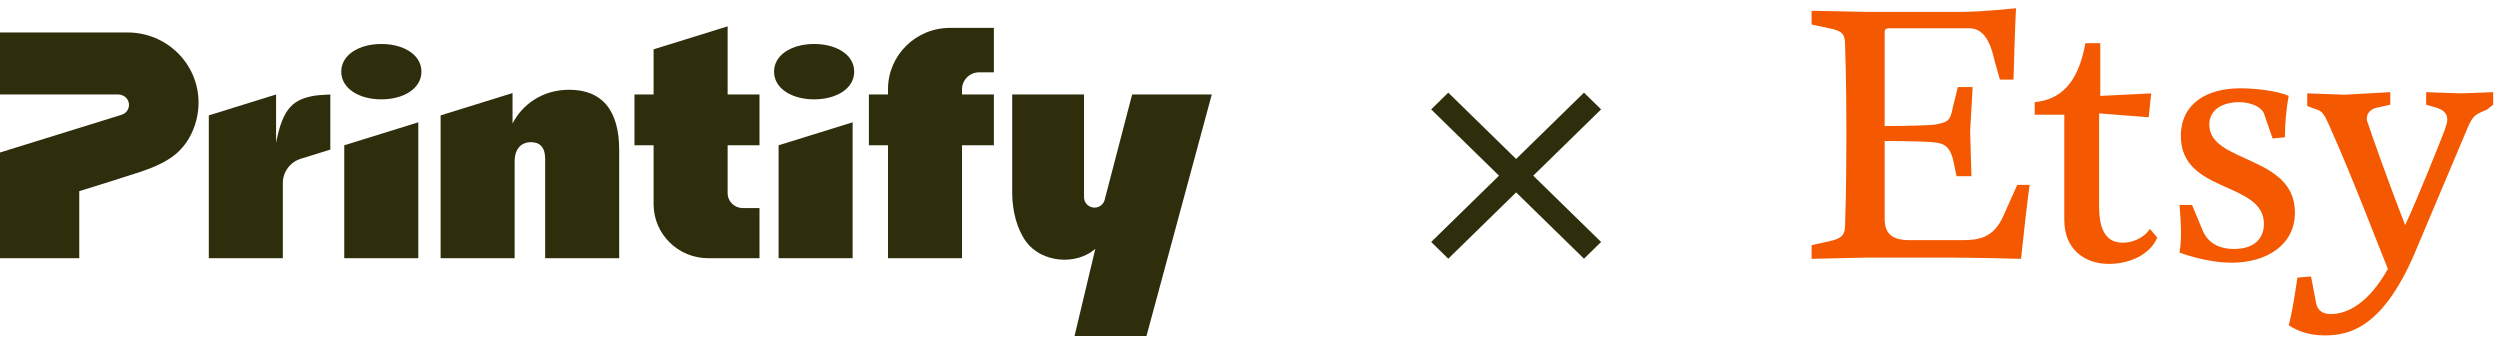 <?xml version="1.0" encoding="UTF-8"?>
<svg xmlns="http://www.w3.org/2000/svg" width="276" height="38" viewBox="0 0 276 38" fill="none">
  <path d="M34.744 10.561C32.46 10.955 31.234 11.812 30.479 15.761V10.432L23.052 12.737V28.505H31.226V20.203C31.226 18.977 32.031 17.892 33.214 17.525L36.468 16.514V10.433C36.468 10.433 35.172 10.488 34.743 10.562L34.744 10.561Z" fill="#2F2E0C"></path>
  <path d="M62.843 9.909H62.842C59.82 9.909 57.624 11.592 56.585 13.635V10.273L48.643 12.739V28.505H56.816V17.851C56.816 16.265 57.691 15.695 58.617 15.695C59.542 15.695 60.185 16.201 60.185 17.541V28.505H68.359V16.561C68.359 12.084 66.394 9.909 62.843 9.909Z" fill="#2F2E0C"></path>
  <path d="M98.034 9.848V10.432H95.923V16.038H98.034V28.506H106.207V16.038H109.725V10.432H106.207V9.863C106.207 8.824 107.059 7.982 108.108 7.982H109.725V3.079H104.874C101.096 3.079 98.034 6.109 98.034 9.848Z" fill="#2F2E0C"></path>
  <path d="M38.006 28.506H46.18V13.502L38.006 16.038V28.506Z" fill="#2F2E0C"></path>
  <path d="M45.518 5.889C44.712 5.231 43.489 4.855 42.1 4.855C41.426 4.855 40.789 4.945 40.218 5.115L40.07 5.16C38.645 5.626 37.676 6.606 37.676 7.911C37.676 8.048 37.686 8.18 37.708 8.31C37.967 9.943 39.822 10.968 42.1 10.968C44.577 10.968 46.526 9.773 46.526 7.911C46.526 7.093 46.151 6.404 45.518 5.888V5.889Z" fill="#2F2E0C"></path>
  <path d="M80.331 2.908L72.157 5.444V10.432H70.046V16.038H72.157V22.543C72.157 25.836 74.855 28.505 78.183 28.505H83.848V22.968H81.993C81.076 22.968 80.331 22.233 80.331 21.323V16.037H83.848V10.432H80.331V2.908Z" fill="#2F2E0C"></path>
  <path d="M93.298 5.889C92.491 5.231 91.268 4.855 89.879 4.855C89.206 4.855 88.567 4.945 87.998 5.115L87.85 5.16C86.424 5.626 85.456 6.606 85.456 7.911C85.456 8.048 85.466 8.18 85.487 8.31C85.747 9.943 87.602 10.968 89.879 10.968C92.357 10.968 94.305 9.773 94.305 7.911C94.305 7.093 93.93 6.404 93.298 5.888V5.889Z" fill="#2F2E0C"></path>
  <path d="M85.956 28.506H94.13V13.502L85.956 16.038V28.506Z" fill="#2F2E0C"></path>
  <path d="M124.988 10.432L121.939 22.118C121.788 22.595 121.34 22.921 120.834 22.921C120.514 22.921 120.225 22.793 120.016 22.585C119.806 22.378 119.676 22.092 119.676 21.775V10.432H111.747V21.305C111.747 23.357 112.318 25.373 113.286 26.687C114.982 28.987 118.772 29.345 120.923 27.471L118.629 37.092H126.572L133.781 10.432H124.988V10.432Z" fill="#2F2E0C"></path>
  <path d="M14.094 3.585H0V10.432H13.051C13.652 10.432 14.179 10.873 14.235 11.467C14.263 11.759 14.178 12.036 14.017 12.255C13.874 12.447 13.671 12.596 13.43 12.67L0 16.837V28.505H8.752V21.102C10.362 20.603 11.974 20.109 13.577 19.587C15.551 18.945 17.626 18.414 19.281 17.107C21 15.748 21.919 13.48 21.919 11.329C21.919 7.051 18.416 3.585 14.094 3.585Z" fill="#2F2E0C"></path>
  <path d="M176.761 12.075L174.871 10.229L167.38 17.548L159.889 10.229L158 12.075L165.491 19.395L158 26.714L159.889 28.56L167.38 21.241L174.871 28.56L176.761 26.714L169.27 19.395L176.761 12.075Z" fill="#2F2E0C"></path>
  <path d="M208.067 3.678V13.916C208.067 13.916 211.633 13.916 213.541 13.77C215.042 13.504 215.318 13.358 215.594 11.839L216.147 9.615H217.779L217.503 14.476L217.648 19.455H216.002L215.594 17.511C215.187 16.127 214.634 15.846 213.541 15.713C212.173 15.566 208.067 15.566 208.067 15.566V24.154C208.067 25.805 208.895 26.511 210.804 26.511H216.554C218.331 26.511 220.107 26.364 221.213 23.741L222.701 20.413H224.082C223.937 21.105 223.253 27.203 223.122 28.575C223.122 28.575 217.924 28.442 215.739 28.442H205.882L200 28.575V27.07L201.908 26.644C203.29 26.364 203.697 25.952 203.697 24.846C203.697 24.846 203.842 21.105 203.842 14.873C203.842 8.656 203.697 4.913 203.697 4.913C203.697 3.674 203.29 3.395 201.908 3.115L200 2.706V1.188L205.751 1.307H216.699C218.884 1.307 222.568 0.908 222.568 0.908C222.568 0.908 222.436 3.252 222.291 8.79H220.791L220.238 6.846C219.699 4.356 218.882 3.117 217.37 3.117H208.764C208.067 3.119 208.067 3.252 208.067 3.678ZM230.227 4.77H231.872V10.588L237.492 10.309L237.215 12.945L231.741 12.519V22.772C231.741 25.674 232.701 26.792 234.347 26.792C235.834 26.792 236.939 25.953 237.347 25.262L238.162 26.233C237.347 28.164 235.031 29.135 232.832 29.135C230.109 29.135 227.897 27.484 227.897 24.302V12.664H224.633V11.28C227.372 11.001 229.411 9.336 230.227 4.77ZM242.004 22.623L243.096 25.26C243.503 26.364 244.463 27.484 246.648 27.484C248.978 27.484 249.938 26.233 249.938 24.715C249.938 20.001 240.766 21.386 240.766 15.021C240.766 11.427 243.635 9.748 247.332 9.748C248.978 9.748 251.438 10.027 252.675 10.586C252.399 11.97 252.254 13.768 252.254 15.154L250.898 15.287L249.938 12.517C249.661 11.839 248.556 11.278 247.2 11.278C245.555 11.278 243.911 11.97 243.911 13.768C243.911 18.056 253.359 17.097 253.359 23.462C253.359 27.07 250.214 29.001 246.372 29.001C243.503 29.001 240.621 27.883 240.621 27.883C240.897 26.231 240.766 24.435 240.621 22.623H242.004ZM252.676 35.911C253.084 34.393 253.36 32.464 253.637 30.652L255.137 30.519L255.69 33.421C255.821 34.113 256.229 34.672 257.322 34.672C259.099 34.672 261.429 33.568 263.625 29.693C262.652 27.336 259.783 19.733 257.177 13.915C256.493 12.384 256.362 12.25 255.414 11.97L254.716 11.704V10.307L258.835 10.454L263.888 10.174V11.56L262.652 11.839C261.691 11.972 261.296 12.517 261.296 13.078C261.296 13.225 261.296 13.358 261.427 13.637C261.69 14.476 263.888 20.694 265.534 24.847C266.89 21.945 269.495 15.435 269.903 14.329C270.048 13.77 270.179 13.637 270.179 13.225C270.179 12.519 269.772 12.107 268.823 11.841L267.85 11.56V10.176L271.692 10.309L275.244 10.176V11.56L274.56 12.105C273.193 12.664 273.048 12.797 272.507 13.915L266.494 28.16C262.928 36.336 259.23 37.028 256.637 37.028C254.993 37.029 253.756 36.603 252.676 35.911Z" fill="#F45800"></path>
</svg>
